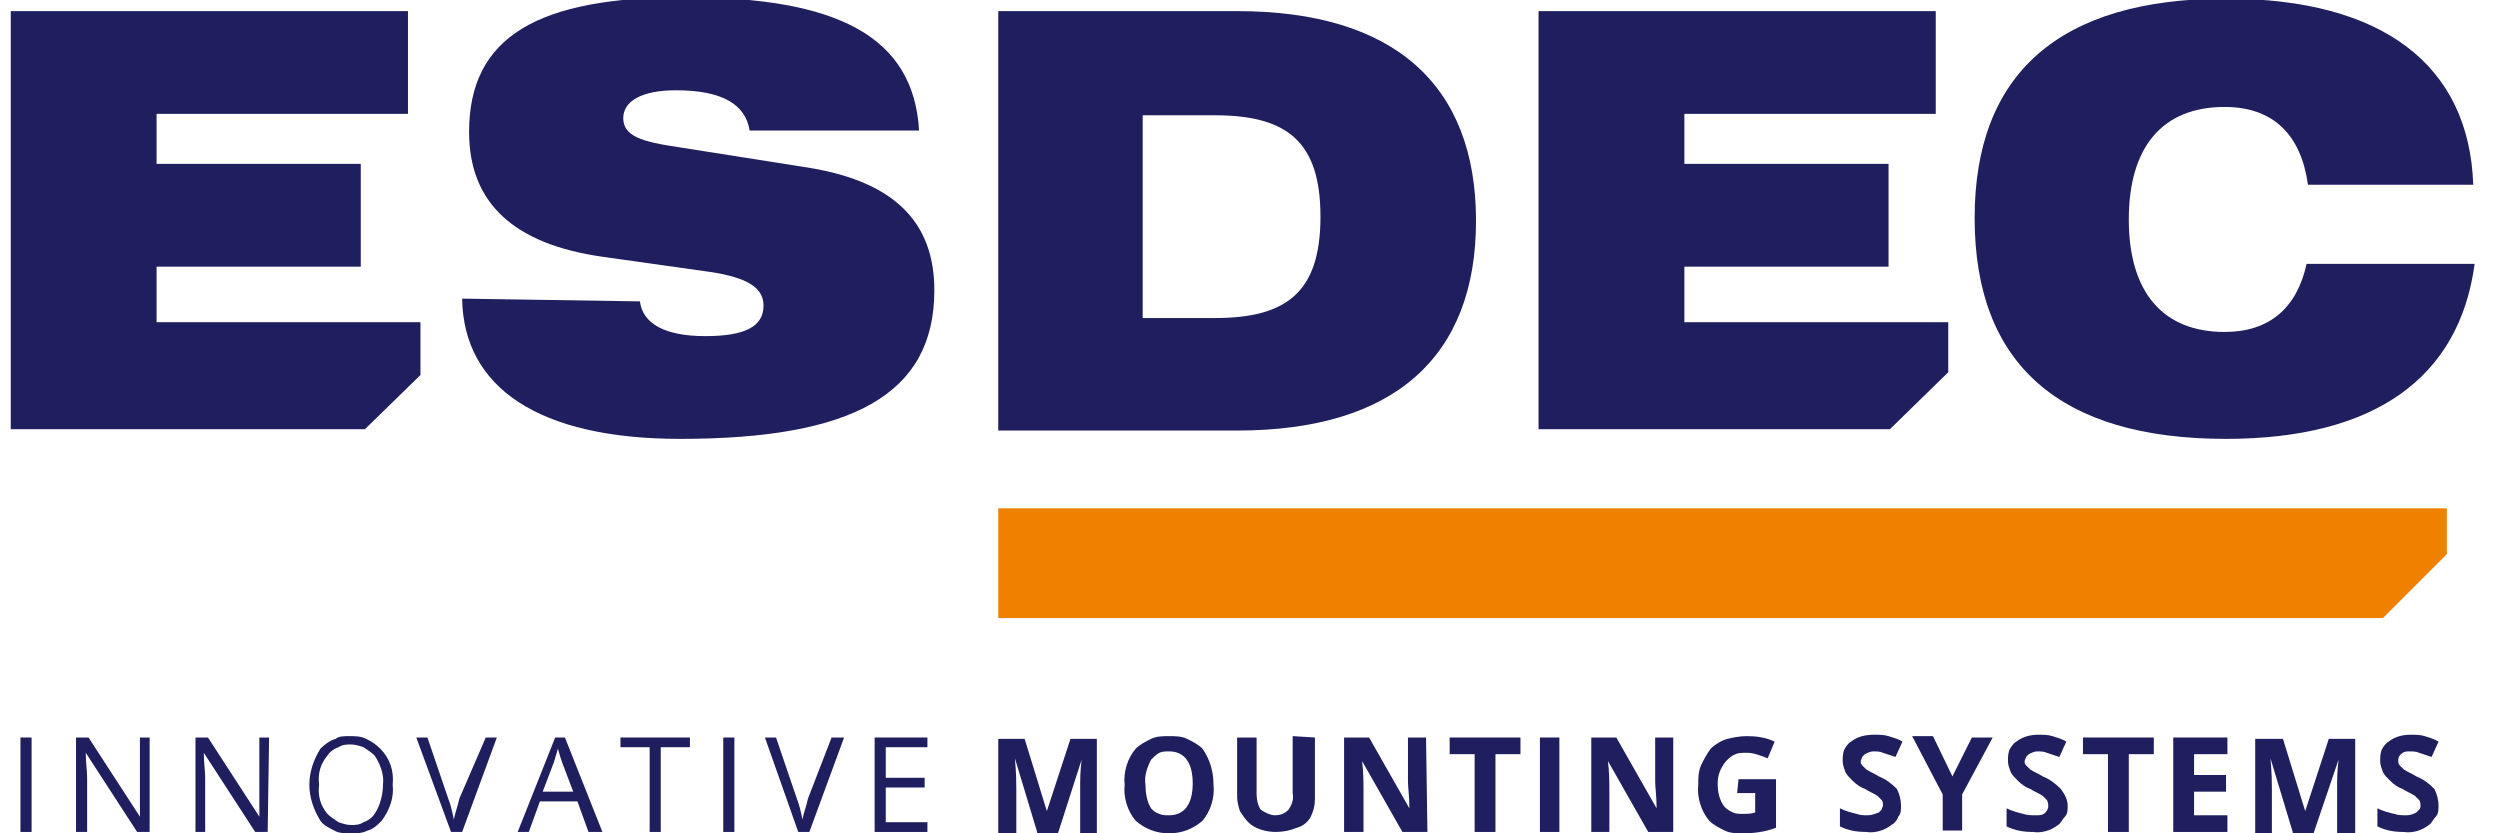 <svg width="96" height="32" viewBox="0 0 96 32" fill="none" xmlns="http://www.w3.org/2000/svg">
<g clip-path="url(#clip0_2754_39334)">
<path d="M47.506 0.427C53.533 0.427 56.679 3.253 56.679 8.48C56.679 13.707 53.533 16.533 47.506 16.533H38.333V0.427H47.506ZM43.879 12.213H46.653C49.426 12.213 50.706 11.2 50.706 8.32C50.706 5.44 49.426 4.427 46.653 4.427H43.879V12.213Z" fill="#1F1E5E"/>
<path d="M74.813 14.293V12.373H64.68V10.24H72.52V6.293H64.68V4.373H74.333V0.427H59.08V16.48H72.573L74.813 14.293Z" fill="#1F1E5E"/>
<path d="M16.146 14.4V12.373H6.013V10.24H13.853V6.293H6.013V4.373H15.666V0.427H0.413V16.48H14.013L16.146 14.4Z" fill="#1F1E5E"/>
<path d="M85.426 4.107C83.026 4.107 81.746 5.653 81.746 8.427C81.746 11.253 83.079 12.747 85.426 12.747C87.133 12.747 88.2 11.84 88.573 10.133H95.026C94.439 14.507 91.186 16.853 85.48 16.853C79.079 16.853 75.826 13.973 75.826 8.373C75.826 2.827 79.079 -0.053 85.48 -0.053C91.506 -0.053 94.813 2.507 94.973 7.093H88.626C88.359 5.173 87.293 4.107 85.426 4.107Z" fill="#1F1E5E"/>
<path d="M24.573 11.573C24.679 12.427 25.533 12.907 27.079 12.907C28.626 12.907 29.319 12.533 29.319 11.733C29.319 11.04 28.679 10.667 27.346 10.453L23.186 9.867C19.719 9.387 18.013 7.787 18.013 5.067C18.013 1.387 20.679 -0.107 26.279 -0.107C32.146 -0.107 35.079 1.387 35.293 5.013H28.786C28.626 4 27.719 3.467 25.959 3.467C24.626 3.467 23.933 3.893 23.933 4.533C23.933 5.227 24.626 5.44 26.066 5.653L31.133 6.453C34.279 6.987 35.879 8.48 35.879 11.147C35.879 15.147 32.733 16.853 26.119 16.853C20.679 16.853 17.799 14.88 17.746 11.467L24.573 11.573Z" fill="#1F1E5E"/>
<path d="M38.333 19.52V23.733H91.506L93.959 21.28V19.52H38.333Z" fill="#F08000"/>
<path d="M1.213 28.32H0.786V31.947H1.213V28.32Z" fill="#1F1E5E"/>
<path d="M5.746 31.947H5.266L3.293 28.907C3.293 29.28 3.346 29.6 3.346 29.867V31.947H2.919V28.32H3.399L5.373 31.36C5.373 31.307 5.373 31.2 5.373 30.933C5.373 30.667 5.373 30.507 5.373 30.4V28.32H5.746V31.947Z" fill="#1F1E5E"/>
<path d="M10.279 31.947H9.799L7.826 28.907C7.826 29.28 7.879 29.6 7.879 29.867V31.947H7.506V28.32H7.986L9.959 31.36C9.959 31.307 9.959 31.2 9.959 30.933C9.959 30.667 9.959 30.507 9.959 30.4V28.32H10.333L10.279 31.947Z" fill="#1F1E5E"/>
<path d="M15.079 30.133C15.133 30.613 14.973 31.093 14.653 31.52C14.493 31.68 14.333 31.84 14.119 31.893C13.906 32 13.693 32 13.479 32C13.266 32 12.999 32 12.839 31.893C12.626 31.787 12.413 31.68 12.306 31.52C12.039 31.093 11.879 30.613 11.879 30.133C11.879 29.653 12.039 29.173 12.306 28.747C12.466 28.587 12.679 28.427 12.893 28.373C12.999 28.267 13.213 28.267 13.426 28.267C13.639 28.267 13.853 28.267 14.066 28.373C14.279 28.48 14.439 28.587 14.599 28.747C14.973 29.12 15.133 29.6 15.079 30.133ZM12.253 30.133C12.199 30.56 12.306 30.933 12.573 31.253C12.679 31.36 12.839 31.467 12.999 31.573C13.159 31.627 13.319 31.68 13.479 31.68C13.639 31.68 13.799 31.68 13.959 31.573C14.119 31.52 14.279 31.413 14.386 31.253C14.599 30.933 14.706 30.507 14.706 30.133C14.759 29.76 14.599 29.333 14.386 29.013C14.279 28.907 14.119 28.8 13.959 28.693C13.799 28.64 13.639 28.587 13.479 28.587C13.319 28.587 13.159 28.587 12.999 28.693C12.839 28.747 12.679 28.853 12.573 29.013C12.306 29.333 12.199 29.707 12.253 30.133Z" fill="#1F1E5E"/>
<path d="M18.653 28.32H19.079L17.746 31.947H17.319L15.986 28.32H16.413L17.213 30.667C17.319 30.933 17.373 31.2 17.426 31.467C17.479 31.2 17.586 30.933 17.639 30.667L18.653 28.32Z" fill="#1F1E5E"/>
<path d="M22.599 31.947L22.173 30.773H20.733L20.306 31.947H19.879L21.319 28.32H21.693L23.133 31.947H22.599ZM22.013 30.4L21.586 29.28C21.533 29.12 21.479 28.96 21.426 28.747C21.373 28.907 21.319 29.12 21.266 29.28L20.839 30.4H22.013Z" fill="#1F1E5E"/>
<path d="M25.373 31.947H24.946V28.693H23.826V28.32H26.493V28.693H25.373V31.947Z" fill="#1F1E5E"/>
<path d="M28.2 28.32H27.773V31.947H28.2V28.32Z" fill="#1F1E5E"/>
<path d="M31.933 28.32H32.413L31.079 31.947H30.653L29.373 28.32H29.799L30.599 30.667C30.706 30.933 30.759 31.2 30.813 31.467C30.866 31.2 30.973 30.933 31.026 30.667L31.933 28.32Z" fill="#1F1E5E"/>
<path d="M35.613 31.947H33.586V28.32H35.613V28.693H34.013V29.867H35.506V30.24H34.013V31.573H35.613V31.947Z" fill="#1F1E5E"/>
<path d="M39.826 31.947L38.973 29.12C39.026 29.707 39.026 30.08 39.026 30.293V32H38.333V28.373H39.346L40.199 31.147L41.106 28.373H42.119V32H41.479V30.293C41.479 30.24 41.479 30.133 41.479 30.027C41.479 29.92 41.479 29.653 41.533 29.173L40.626 32H39.826V31.947Z" fill="#1F1E5E"/>
<path d="M46.599 30.133C46.653 30.613 46.493 31.147 46.173 31.52C45.8 31.84 45.373 32 44.893 32C44.413 32 43.986 31.84 43.613 31.52C43.293 31.147 43.133 30.613 43.186 30.133C43.133 29.653 43.293 29.12 43.613 28.747C43.773 28.587 43.986 28.48 44.2 28.373C44.413 28.267 44.679 28.267 44.893 28.267C45.106 28.267 45.373 28.267 45.586 28.373C45.8 28.48 46.013 28.587 46.173 28.747C46.44 29.12 46.599 29.6 46.599 30.133ZM43.986 30.133C43.986 30.453 44.039 30.773 44.2 31.04C44.306 31.147 44.359 31.2 44.52 31.253C44.626 31.307 44.786 31.307 44.893 31.307C45.48 31.307 45.8 30.88 45.8 30.08C45.8 29.28 45.48 28.853 44.893 28.853C44.786 28.853 44.626 28.853 44.52 28.907C44.413 28.96 44.306 29.067 44.2 29.173C44.039 29.493 43.933 29.813 43.986 30.133Z" fill="#1F1E5E"/>
<path d="M50.493 28.32V30.667C50.493 30.933 50.439 31.147 50.333 31.36C50.226 31.573 50.013 31.733 49.799 31.787C49.533 31.893 49.266 31.947 48.999 31.947C48.626 31.947 48.199 31.84 47.933 31.573C47.826 31.467 47.719 31.307 47.613 31.147C47.559 30.987 47.506 30.773 47.506 30.613V28.32H48.253V30.507C48.253 30.72 48.306 30.933 48.413 31.093C48.573 31.2 48.786 31.307 48.946 31.307C49.159 31.307 49.319 31.253 49.479 31.093C49.586 30.933 49.693 30.72 49.639 30.453V28.267L50.493 28.32Z" fill="#1F1E5E"/>
<path d="M54.813 31.947H53.853L52.306 29.227C52.359 29.707 52.359 30.08 52.359 30.24V31.947H51.613V28.32H52.573L54.12 31.04C54.12 30.56 54.066 30.24 54.066 30.027V28.32H54.76L54.813 31.947Z" fill="#1F1E5E"/>
<path d="M57.373 31.947H56.626V28.96H55.666V28.32H58.386V28.96H57.426V31.947H57.373Z" fill="#1F1E5E"/>
<path d="M59.88 28.32H59.133V31.947H59.88V28.32Z" fill="#1F1E5E"/>
<path d="M64.253 31.947H63.293L61.746 29.227C61.8 29.707 61.8 30.08 61.8 30.24V31.947H61.106V28.32H62.066L63.613 31.04C63.613 30.56 63.559 30.24 63.559 30.027V28.32H64.253V31.947Z" fill="#1F1E5E"/>
<path d="M66.759 29.92H68.199V31.787C67.773 31.947 67.346 32 66.919 32C66.706 32 66.439 32 66.226 31.893C66.013 31.787 65.799 31.68 65.639 31.52C65.319 31.147 65.159 30.613 65.213 30.133C65.213 29.867 65.213 29.653 65.319 29.387C65.426 29.173 65.533 28.96 65.693 28.747C65.853 28.587 66.119 28.427 66.333 28.373C66.546 28.32 66.813 28.267 67.079 28.267C67.453 28.267 67.826 28.32 68.146 28.48L67.879 29.12C67.613 29.013 67.346 28.907 67.079 28.907C66.919 28.907 66.759 28.907 66.653 28.96C66.493 29.013 66.386 29.12 66.279 29.227C66.066 29.493 65.959 29.76 65.959 30.08C65.959 30.4 66.013 30.72 66.226 30.987C66.333 31.093 66.439 31.147 66.546 31.2C66.653 31.253 66.813 31.253 66.919 31.253C67.079 31.253 67.239 31.253 67.399 31.2V30.453H66.706L66.759 29.92Z" fill="#1F1E5E"/>
<path d="M72.999 30.933C72.999 31.093 72.999 31.253 72.893 31.36C72.84 31.52 72.733 31.627 72.626 31.68C72.359 31.893 71.986 32 71.666 31.947C71.293 31.947 70.973 31.893 70.653 31.733V31.04C70.866 31.147 71.079 31.2 71.293 31.253C71.453 31.307 71.559 31.307 71.719 31.307C71.879 31.307 71.986 31.253 72.146 31.2C72.2 31.147 72.2 31.147 72.253 31.093C72.253 31.04 72.306 30.987 72.306 30.933C72.306 30.88 72.306 30.773 72.253 30.72C72.2 30.667 72.146 30.613 72.093 30.56C71.933 30.453 71.773 30.4 71.613 30.293C71.453 30.24 71.293 30.133 71.133 29.973C71.026 29.867 70.919 29.76 70.866 29.653C70.813 29.493 70.76 29.387 70.76 29.227C70.76 29.067 70.76 28.96 70.813 28.8C70.866 28.693 70.973 28.533 71.079 28.48C71.346 28.267 71.666 28.213 71.986 28.213C72.146 28.213 72.359 28.213 72.519 28.267C72.68 28.32 72.893 28.373 73.053 28.48L72.786 29.067C72.626 29.013 72.466 28.96 72.306 28.907C72.2 28.853 72.04 28.853 71.933 28.853C71.826 28.853 71.719 28.907 71.613 28.96C71.559 29.013 71.559 29.013 71.506 29.067C71.506 29.12 71.453 29.173 71.453 29.227C71.453 29.28 71.453 29.333 71.506 29.387C71.559 29.44 71.613 29.493 71.666 29.547C71.826 29.653 71.986 29.707 72.146 29.813C72.413 29.92 72.626 30.08 72.84 30.293C72.946 30.507 72.999 30.72 72.999 30.933Z" fill="#1F1E5E"/>
<path d="M74.973 29.813L75.72 28.32H76.52L75.346 30.507V31.893H74.6V30.507L73.426 28.267H74.226L74.973 29.813Z" fill="#1F1E5E"/>
<path d="M79.399 30.933C79.399 31.093 79.399 31.253 79.293 31.36C79.186 31.467 79.133 31.627 79.026 31.68C78.759 31.893 78.386 32 78.066 31.947C77.693 31.947 77.373 31.893 77.053 31.733V31.04C77.266 31.147 77.479 31.2 77.693 31.253C77.853 31.307 78.013 31.307 78.173 31.307C78.333 31.307 78.439 31.307 78.546 31.2C78.599 31.147 78.653 31.04 78.653 30.987C78.653 30.88 78.653 30.827 78.599 30.72C78.546 30.667 78.493 30.613 78.439 30.56C78.279 30.453 78.119 30.4 77.959 30.293C77.799 30.24 77.639 30.133 77.479 29.973C77.373 29.867 77.266 29.76 77.213 29.653C77.159 29.493 77.106 29.387 77.106 29.227C77.106 29.067 77.106 28.96 77.159 28.8C77.213 28.693 77.319 28.533 77.426 28.48C77.693 28.267 78.013 28.213 78.279 28.213C78.439 28.213 78.653 28.213 78.813 28.267C78.973 28.32 79.186 28.373 79.346 28.48L79.079 29.067C78.919 29.013 78.759 28.96 78.599 28.907C78.493 28.853 78.333 28.853 78.226 28.853C78.119 28.853 78.013 28.907 77.906 28.96C77.853 29.013 77.853 29.013 77.799 29.067C77.799 29.12 77.746 29.173 77.746 29.227C77.746 29.28 77.746 29.333 77.799 29.387C77.853 29.44 77.906 29.493 77.959 29.547C78.119 29.653 78.279 29.707 78.439 29.813C78.706 29.92 78.919 30.08 79.133 30.293C79.293 30.507 79.399 30.72 79.399 30.933Z" fill="#1F1E5E"/>
<path d="M81.693 31.947H80.946V28.96H79.986V28.32H82.706V28.96H81.746V31.947H81.693Z" fill="#1F1E5E"/>
<path d="M85.533 31.947H83.453V28.32H85.533V28.96H84.253V29.76H85.48V30.4H84.253V31.307H85.533V31.947Z" fill="#1F1E5E"/>
<path d="M88.04 31.947L87.186 29.12C87.24 29.707 87.24 30.08 87.24 30.293V32H86.6V28.373H87.666L88.52 31.147L89.426 28.373H90.44V32H89.746V30.293C89.746 30.24 89.746 30.133 89.746 30.027C89.746 29.92 89.746 29.653 89.8 29.173L88.84 32H88.04V31.947Z" fill="#1F1E5E"/>
<path d="M93.639 30.933C93.639 31.093 93.639 31.253 93.533 31.36C93.426 31.467 93.373 31.627 93.266 31.68C92.999 31.893 92.626 32 92.306 31.947C91.933 31.947 91.613 31.893 91.293 31.733V31.04C91.506 31.147 91.719 31.2 91.933 31.253C92.093 31.307 92.253 31.307 92.413 31.307C92.573 31.307 92.679 31.253 92.786 31.2C92.839 31.147 92.839 31.147 92.893 31.093C92.946 31.04 92.946 30.987 92.946 30.933C92.946 30.88 92.946 30.773 92.893 30.72C92.839 30.667 92.786 30.613 92.733 30.56C92.573 30.453 92.413 30.4 92.253 30.293C92.093 30.24 91.933 30.133 91.773 29.973C91.666 29.867 91.559 29.76 91.506 29.653C91.453 29.493 91.399 29.387 91.399 29.227C91.399 29.067 91.399 28.96 91.453 28.8C91.506 28.693 91.613 28.533 91.719 28.48C91.986 28.267 92.306 28.213 92.573 28.213C92.733 28.213 92.946 28.213 93.106 28.267C93.266 28.32 93.479 28.373 93.639 28.48L93.373 29.067C93.213 29.013 93.053 28.96 92.893 28.907C92.786 28.853 92.626 28.853 92.519 28.853C92.413 28.853 92.306 28.853 92.199 28.96C92.146 29.013 92.093 29.067 92.093 29.173C92.093 29.28 92.093 29.333 92.146 29.387C92.199 29.44 92.253 29.493 92.306 29.547C92.466 29.653 92.626 29.707 92.786 29.813C93.053 29.92 93.266 30.08 93.479 30.293C93.586 30.507 93.639 30.72 93.639 30.933Z" fill="#1F1E5E"/>
</g>
<defs>
<clipPath id="clip0_2754_39334">
<rect width="94.933" height="32" fill="white" transform="translate(0.413)"/>
</clipPath>
</defs>
</svg>

